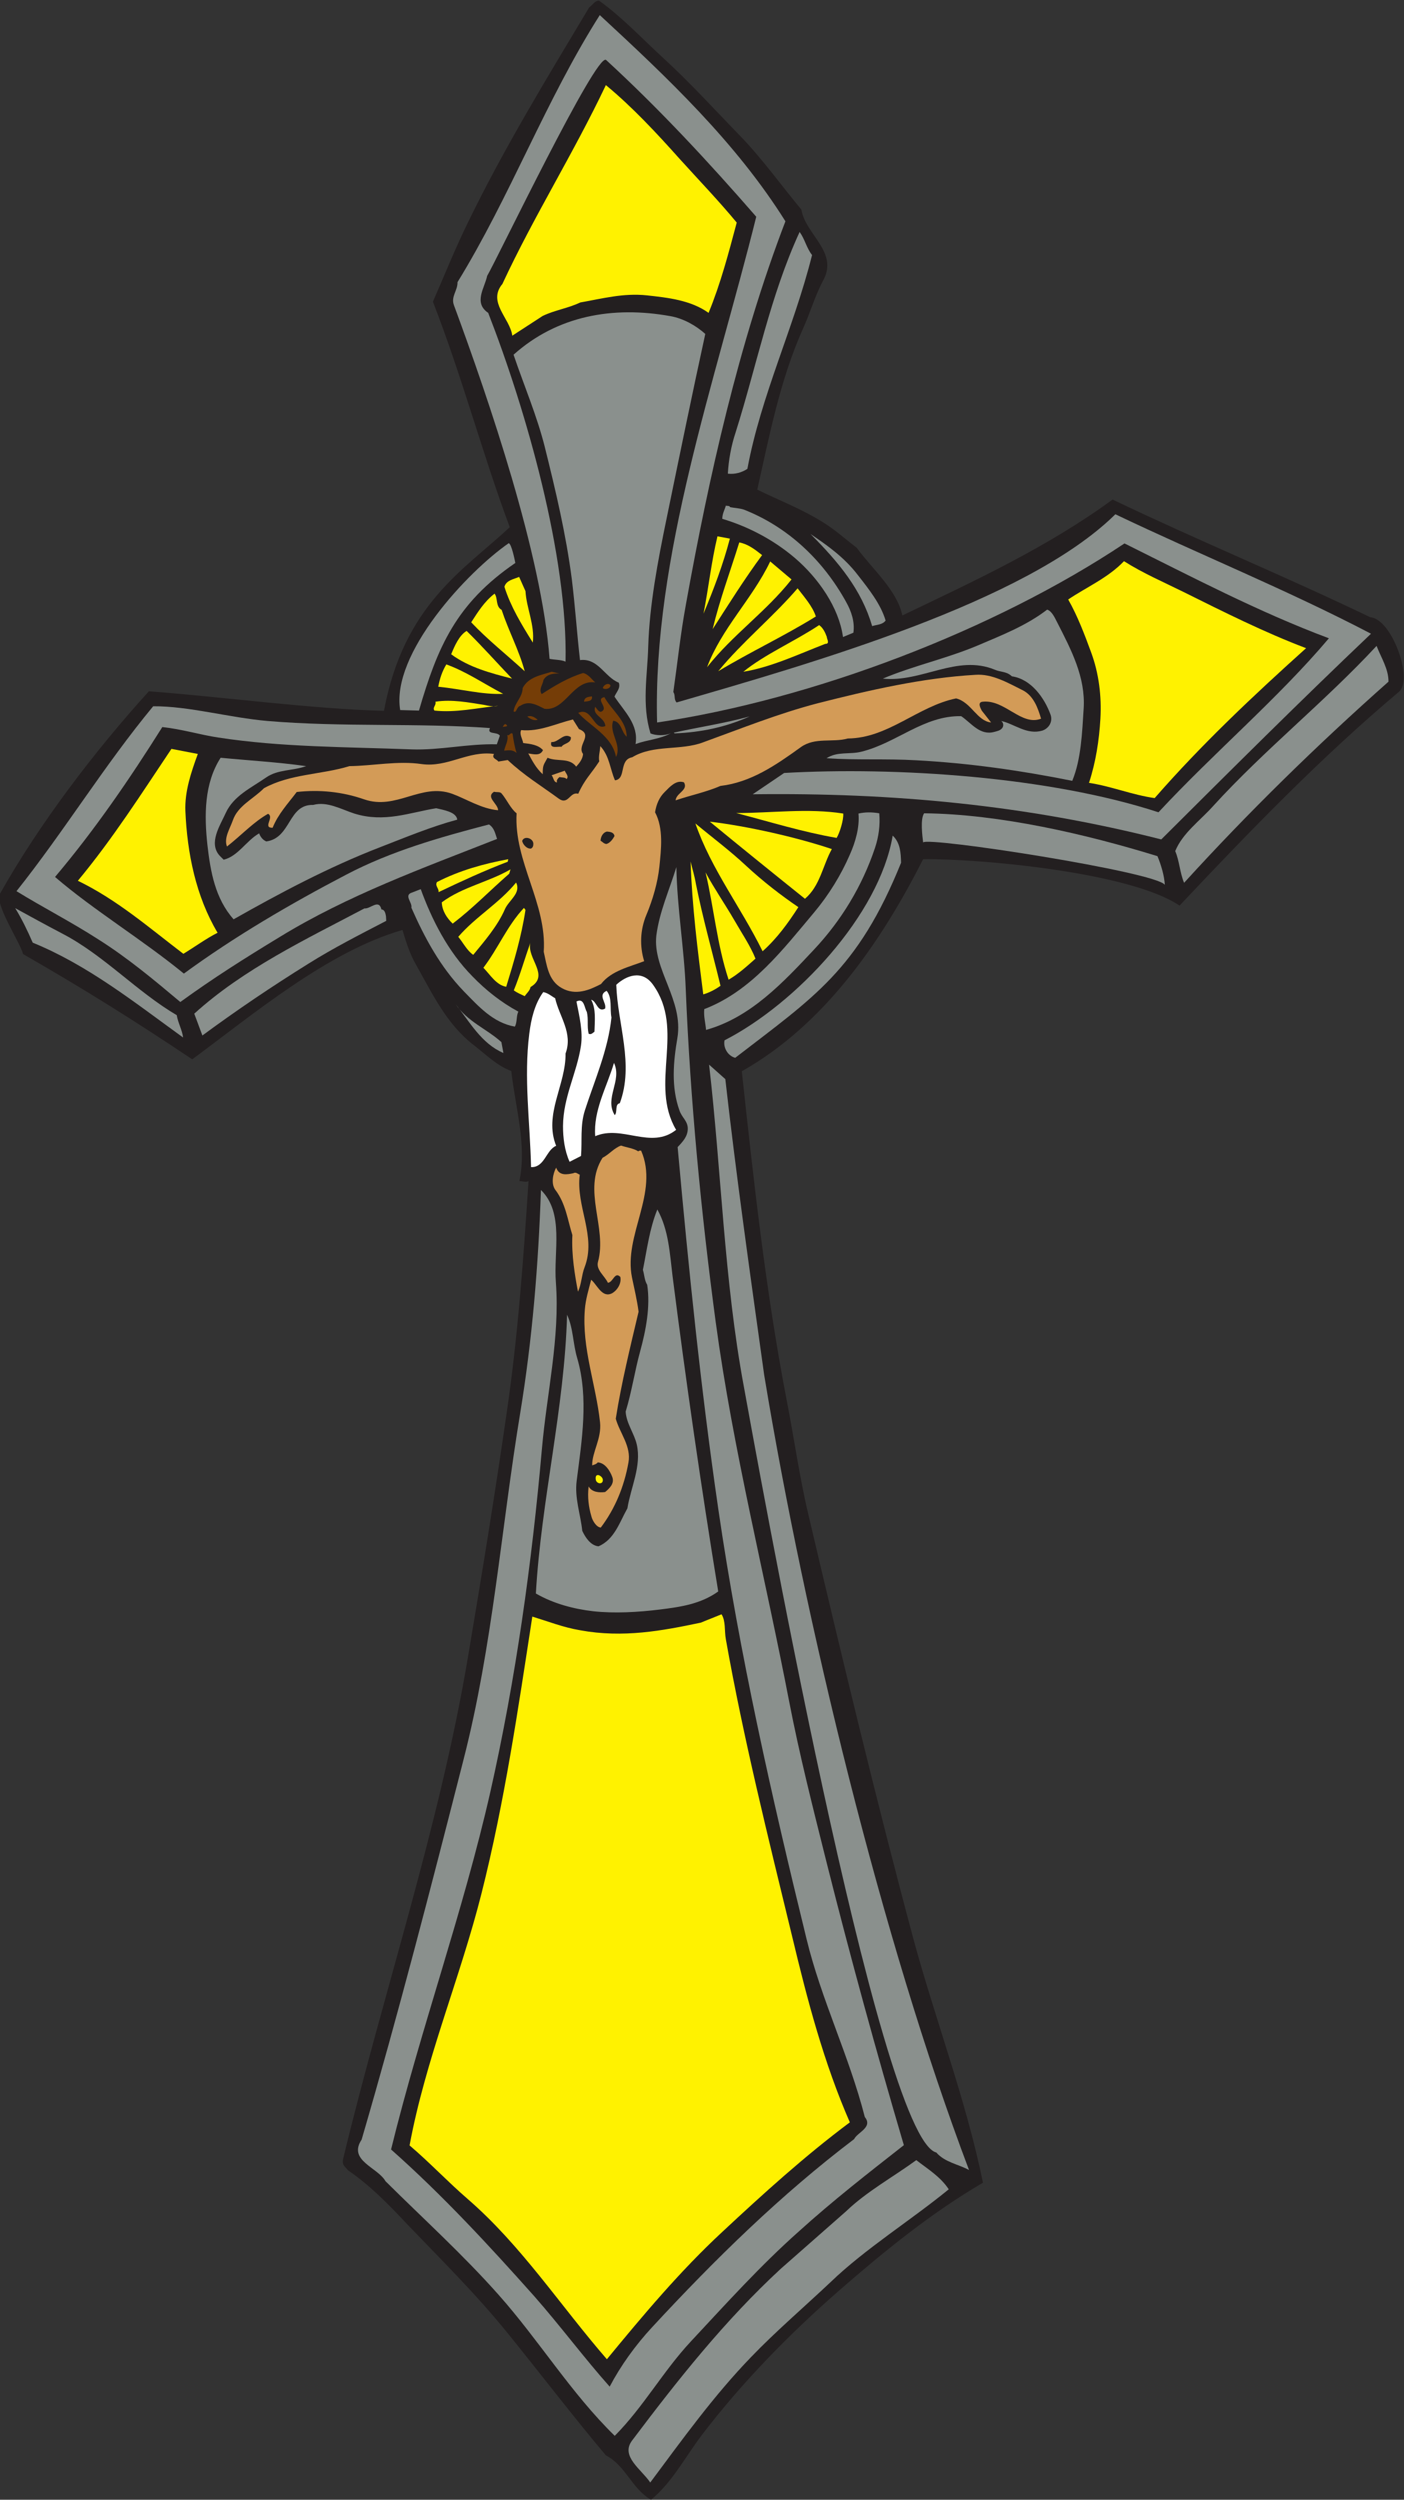 <?xml version="1.0" encoding="UTF-8" standalone="no"?>
<svg
   xmlns:dc="http://purl.org/dc/elements/1.1/"
   xmlns:cc="http://creativecommons.org/ns#"
   xmlns:rdf="http://www.w3.org/1999/02/22-rdf-syntax-ns#"
   xmlns:svg="http://www.w3.org/2000/svg"
   xmlns="http://www.w3.org/2000/svg"
   viewBox="0 0 531.333 945.893"
   height="945.893"
   width="531.333"
   xml:space="preserve"
   id="svg2"
   version="1.1"><rect x="0" y="0" width="531.333" height="945.893" fill="#333333" stroke="none"/><defs
     id="defs6" /><g
     transform="matrix(1.333,0,0,-1.333,0,945.893)"
     id="g10"><g
       transform="scale(0.1)"
       id="g12"><path
         id="path14"
         style="fill:#231f20;fill-opacity:1;fill-rule:evenodd;stroke:none"
         d="m 1882.8,6931.44 c 77.04,-70.56 145.44,-146.15 220.33,-223.2 61.91,-64.08 117.36,-141.84 172.07,-207.36 10.8,-69.84 105.11,-119.52 62.63,-199.44 -23.75,-43.92 -37.42,-92.87 -58.32,-138.96 -64.78,-144.71 -95.04,-302.4 -129.59,-456.48 61.92,-30.24 127.44,-55.44 185.76,-92.16 34.55,-20.88 64.09,-48.24 96.49,-72.71 44.63,-61.21 114.47,-120.25 129.59,-192.25 205.92,98.64 411.83,193.68 596.87,329.04 241.94,-115.92 487.44,-216.72 731.53,-334.08 61.21,-4.32 123.12,-177.12 81.36,-211.68 -223.2,-187.92 -424.08,-396 -622.79,-606.96 -139.69,95.05 -570.25,133.92 -727.93,131.76 -119.51,-235.44 -280.08,-469.44 -514.8,-601.92 33.84,-312.48 67.67,-622.81 126.71,-930.24 21.61,-109.44 36.72,-221.04 62.64,-329.76 C 2389.69,2394 2486.15,1990.8 2593.44,1591.2 2656.07,1360.08 2742.48,1135.44 2790.72,900 2643.85,814.324 2510.64,705.605 2383.2,594.719 2241.37,470.879 2107.44,334.082 1992.96,184.324 1945.44,121.68 1908.72,49.68 1848.24,0 c -55.44,32.402 -71.28,96.484 -128.16,126.008 -95.04,113.035 -185.04,231.109 -277.2,344.871 -90,111.601 -189.36,209.519 -289.44,313.926 -51.12,54.715 -105.12,109.433 -165.596,150.476 -6.481,9.36 -18.004,13.684 -13.684,32.403 115.2,477.356 272.88,940.316 354.24,1423.436 38.88,230.4 76.32,460.08 109.44,689.76 32.4,219.6 48.24,440.64 62.64,662.4 -7.2,-4.32 -17.28,0 -25.92,0 21.6,102.96 -11.52,208.8 -23.04,312.48 -39.6,14.4 -70.56,45.37 -103.68,71.28 -79.2,59.76 -119.52,146.88 -166.32,229.68 -18,30.96 -28.8,65.52 -38.88,99.36 C 931.68,4395.6 719.281,4217.04 545.762,4088.88 380.16,4199.76 236.16,4289.76 65.523,4387.68 57.602,4420.08 -16.559,4530.96 0,4559.04 c 112.32,199.44 267.844,403.92 422.641,574.56 203.761,-15.12 462.961,-50.4 667.439,-55.44 56.88,303.84 228.24,400.32 357.12,521.29 -79.2,213.11 -134.64,425.51 -218.16,640.07 33.12,75.6 62.64,149.76 98.64,223.2 102.24,210.96 224.64,411.12 344.88,612 9.36,6.48 15.84,19.44 28.08,19.44 64.8,-46.08 121.68,-107.28 182.16,-162.72 v 0" /><path
         id="path16"
         style="fill:#8a908d;fill-opacity:1;fill-rule:evenodd;stroke:none"
         d="M 2229.84,6467.77 C 2097.36,6122.16 2012.4,5742 1946.88,5377.68 c -15.12,-82.8 -23.04,-160.56 -35.28,-246.24 6.48,-8.64 0.72,-20.88 9.36,-29.51 374.39,108.71 992.17,283.67 1245.6,534.23 241.19,-115.2 488.89,-215.28 725.76,-339.12 -201.6,-191.52 -398.16,-387.36 -595.44,-583.92 -385.2,97.92 -762.49,133.2 -1159.93,128.16 l 89.3,60.48 c 316.8,18 752.38,-10.08 1062.71,-111.6 156.96,169.2 338.4,321.84 483.83,493.92 -200.15,74.88 -390.23,174.96 -580.31,269.28 -369.35,-246.24 -884.16,-442.8 -1326.96,-508.32 -12.96,469.44 166.32,972 281.51,1435.68 -134.63,154.8 -275.75,306.72 -426.23,444.96 -26.64,24.48 -309.6,-565.2 -337.68,-612.72 -7.2,-34.56 -39.6,-76.32 2.88,-105.12 108,-277.2 226.08,-690.48 219.6,-990 -12.96,5.76 -33.12,5.04 -45.36,7.92 -22.32,296.64 -172.08,734.4 -271.44,1003.69 -9.36,24.47 10.8,41.75 10.08,65.51 150.48,244.8 249.12,514.08 403.92,758.16 192.24,-177.83 386.63,-361.44 527.04,-585.35 v 0" /><path
         id="path18"
         style="fill:#fff200;fill-opacity:1;fill-rule:evenodd;stroke:none"
         d="m 1929.6,6644.88 c 54,-59.76 110.17,-118.08 162,-180.72 -23.05,-86.39 -45.35,-172.08 -79.92,-256.32 -50.4,36 -115.2,43.2 -174.96,49.68 -66.96,7.2 -127.44,-9.36 -189.36,-20.16 -34.56,-16.56 -72,-21.6 -106.56,-38.16 l -86.4,-56.16 c -6.48,49.68 -71.28,95.04 -28.08,146.88 89.28,192.24 202.32,371.52 293.76,564.48 74.16,-61.2 143.28,-135.36 209.52,-209.52 v 0" /><path
         id="path20"
         style="fill:#8a908d;fill-opacity:1;fill-rule:evenodd;stroke:none"
         d="m 2305.45,6372 c -51.13,-205.2 -144.73,-397.44 -183.61,-606.96 -16.57,-10.8 -35.28,-15.84 -55.43,-13.68 2.14,38.88 9.35,79.2 22.32,118.09 59.75,189.35 97.91,386.64 181.43,568.07 15.11,-20.88 19.45,-45.36 35.29,-65.52 v 0" /><path
         id="path22"
         style="fill:#8a908d;fill-opacity:1;fill-rule:evenodd;stroke:none"
         d="m 2002.32,6148.08 c -38.16,-174.96 -74.16,-350.64 -110.16,-525.6 -24.48,-118.8 -48.24,-243.36 -51.84,-362.16 -2.16,-82.08 -18.72,-164.16 6.48,-246.24 15.12,-6.48 41.04,-7.2 58.32,0.72 -30.96,-17.28 -67.68,-18.71 -100.8,-30.96 9.36,55.44 -31.68,92.16 -59.76,134.64 5.04,12.96 18,23.76 12.24,39.6 -40.32,15.84 -58.32,70.56 -110.16,64.08 -8.64,76.32 -13.68,151.2 -23.04,228.24 -16.56,128.88 -46.08,252.72 -77.04,377.28 -22.32,88.56 -59.04,174.25 -88.56,261.36 123.84,110.88 282.24,138.96 445.68,109.44 36,-6.48 71.28,-25.92 98.64,-50.4 v 0" /><path
         id="path24"
         style="fill:#8a908d;fill-opacity:1;fill-rule:evenodd;stroke:none"
         d="m 2072.89,5656.32 c 10.08,-2.16 27.34,-2.88 39.59,-7.2 122.4,-48.24 223.2,-141.12 290.16,-262.8 14.39,-25.92 24.49,-55.44 20.15,-86.4 l -29.51,-12.24 c -11.52,84.25 -70.57,167.76 -136.07,223.92 -59.77,51.12 -131.76,89.28 -206.64,111.6 0,14.4 6.46,24.48 10.07,37.44 3.6,-1.44 10.08,0.72 12.25,-4.32 v 0" /><path
         id="path26"
         style="fill:#fff200;fill-opacity:1;fill-rule:evenodd;stroke:none"
         d="m 3359.51,5415.84 c 114.49,-56.88 228.97,-114.48 348.5,-159.84 -149.77,-134.64 -296.64,-272.88 -429.85,-425.52 -62.63,8.64 -123.84,33.84 -186.48,43.2 19.43,59.04 28.81,120.96 32.4,182.16 3.6,64.08 -4.31,128.16 -25.92,187.2 -18.73,51.12 -38.88,104.4 -65.52,151.2 51.13,34.56 113.04,61.2 158.4,108.72 53.28,-33.84 111.6,-59.04 168.47,-87.12 v 0" /><path
         id="path28"
         style="fill:#8a908d;fill-opacity:1;fill-rule:evenodd;stroke:none"
         d="m 2435.04,5464.08 c 30.96,-39.6 65.53,-82.8 79.2,-129.6 -8.63,-12.24 -25.2,-11.52 -38.17,-15.84 -30.23,103.68 -95.76,182.16 -174.96,261.36 48.25,-32.4 96.49,-66.96 133.93,-115.92 v 0" /><path
         id="path30"
         style="fill:#fff200;fill-opacity:1;fill-rule:evenodd;stroke:none"
         d="m 2072.17,5567.04 c -19.46,-74.16 -46.1,-144 -74.89,-213.12 14.4,73.44 22.33,147.6 39.6,219.6 l 35.29,-6.48 v 0" /><path
         id="path32"
         style="fill:#fff200;fill-opacity:1;fill-rule:evenodd;stroke:none"
         d="m 2163.59,5520.24 c -50.39,-68.4 -95.04,-139.68 -140.39,-210.24 20.16,84.24 50.39,164.88 75.61,246.24 25.92,-5.04 45.35,-20.88 64.78,-36 v 0" /><path
         id="path34"
         style="fill:#fff200;fill-opacity:1;fill-rule:evenodd;stroke:none"
         d="m 2247.13,5451.13 c -72.01,-91.45 -167.05,-156.97 -239.77,-249.13 41.04,110.16 128.89,194.4 179.28,300.24 20.16,-17.28 40.31,-33.84 60.49,-51.11 v 0" /><path
         id="path36"
         style="fill:#8a908d;fill-opacity:1;fill-rule:evenodd;stroke:none"
         d="m 3941.99,5160.96 c -203.03,-180 -397.42,-370.08 -580.31,-570.96 -12.25,28.8 -12.95,61.2 -25.2,90 20.88,51.13 70.55,86.4 107.29,127.44 146.15,160.56 316.8,295.92 464.39,455.04 12.95,-33.84 33.83,-64.8 33.83,-101.52 v 0" /><path
         id="path38"
         style="fill:#8a908d;fill-opacity:1;fill-rule:evenodd;stroke:none"
         d="M 1463.04,5497.92 C 1294.56,5382.72 1242,5258.88 1189.44,5078.88 l -53.28,1.44 c -26.64,159.84 190.8,392.4 308.16,473.76 7.92,-2.15 17.28,-48.24 18.72,-56.16 v 0" /><path
         id="path40"
         style="fill:#8a908d;fill-opacity:1;fill-rule:evenodd;stroke:none"
         d="m 3001.68,5328.72 c 38.89,-76.32 80.64,-154.8 74.88,-244.08 -4.31,-67.68 -7.2,-144.72 -32.4,-205.19 -146.87,29.51 -293.75,50.39 -442.79,58.32 -86.41,5.03 -168.48,0 -254.89,5.75 30.96,20.16 65.51,10.08 99.36,18.72 99.36,24.48 177.13,102.96 282.97,100.8 28.79,-19.44 53.28,-56.16 94.32,-44.64 7.91,2.16 15.83,3.6 21.6,10.08 5.04,5.76 5.04,15.12 -2.17,20.88 38.16,-8.64 72.71,-40.32 116.64,-27.36 20.88,7.2 30.23,28.08 23.05,46.08 -16.57,45.36 -54.01,100.08 -109.46,108.01 -15.11,14.39 -31.68,11.51 -48.22,18.71 -108.01,44.65 -207.36,-36.72 -318.24,-25.2 87.11,36.72 181.42,56.88 270,94.32 65.51,28.08 136.8,55.44 196.56,101.52 13.67,-4.31 21.58,-23.04 28.79,-36.72 v 0" /><path
         id="path42"
         style="fill:#fff200;fill-opacity:1;fill-rule:evenodd;stroke:none"
         d="m 2316.25,5346 c -90.72,-56.16 -186.48,-100.8 -277.21,-155.52 67.68,82.8 155.53,154.08 225.35,235.44 18.74,-24.48 42.49,-51.12 51.86,-79.92 v 0" /><path
         id="path44"
         style="fill:#fff200;fill-opacity:1;fill-rule:evenodd;stroke:none"
         d="m 1491.84,5418 c 2.88,-48.96 26.64,-95.76 20.88,-146.16 -32.4,51.84 -63.36,102.96 -80.64,158.4 5.04,18.72 26.64,21.6 41.76,28.08 l 18,-40.32 v 0" /><path
         id="path46"
         style="fill:#fff200;fill-opacity:1;fill-rule:evenodd;stroke:none"
         d="m 2347.21,5288.4 c 0,-6.47 10.08,-20.16 -4.32,-20.16 -76.33,-29.52 -153.38,-66.24 -232.58,-79.2 61.21,49.68 144.73,85.68 215.3,132.48 10.8,-7.92 16.56,-19.44 21.6,-33.12 v 0" /><path
         id="path48"
         style="fill:#fff200;fill-opacity:1;fill-rule:evenodd;stroke:none"
         d="m 1424.16,5364.72 c 19.44,-59.04 49.68,-115.2 65.52,-174.24 -50.4,46.08 -105.84,90 -151.92,138.97 18.72,28.79 36.72,58.32 66.24,81.35 10.08,-12.23 2.16,-36 20.16,-46.08 v 0" /><path
         id="path50"
         style="fill:#fff200;fill-opacity:1;fill-rule:evenodd;stroke:none"
         d="m 1324.8,5304.96 c 45.36,-44.64 84.24,-88.56 128.88,-135.36 -59.04,15.12 -122.4,31.68 -172.8,69.12 10.08,24.48 23.04,54 43.92,66.24 v 0" /><path
         id="path52"
         style="fill:#753d07;fill-opacity:1;fill-rule:evenodd;stroke:none"
         d="m 1689.84,5158.8 c -63.36,9.36 -84.24,-82.08 -144,-74.88 -21.6,10.8 -44.64,24.48 -68.4,8.64 -11.52,-2.88 -10.8,-22.32 -19.44,-15.84 3.6,25.21 25.2,39.6 25.92,66.24 16.56,31.68 53.28,36.72 82.08,46.08 l 22.32,-5.04 c -17.28,0.72 -35.28,-1.44 -45.36,-18 -1.44,-12.96 -14.4,-26.64 -5.04,-40.32 36.72,23.77 74.88,46.8 117.36,59.76 15.12,-2.88 25.2,-18.72 34.56,-26.64 v 0" /><path
         id="path54"
         style="fill:#fff200;fill-opacity:1;fill-rule:evenodd;stroke:none"
         d="m 1428.48,5126.4 c -59.04,-2.88 -123.12,14.4 -184.32,20.16 4.32,23.04 11.52,44.64 23.04,63.36 57.6,-20.88 107.28,-55.44 161.28,-83.52 v 0" /><path
         id="path56"
         style="fill:#753d07;fill-opacity:1;fill-rule:evenodd;stroke:none"
         d="m 1733.04,5150.88 c 0.72,-10.08 -16.56,-13.68 -21.6,-7.92 1.44,7.92 15.12,16.56 21.6,7.92 v 0" /><path
         id="path58"
         style="fill:#753d07;fill-opacity:1;fill-rule:evenodd;stroke:none"
         d="m 1779.12,5004.72 c -15.84,14.4 -14.4,41.76 -38.16,45.36 -12.96,-34.56 25.2,-67.68 7.92,-102.96 -10.8,59.76 -74.16,87.84 -107.28,125.28 39.6,18 43.2,-51.84 77.04,-37.44 -1.44,24.49 -38.16,30.24 -28.8,54.72 3.6,-3.59 7.92,-13.68 15.84,-14.39 25.92,10.07 -18,35.99 10.08,41.75 20.88,-37.44 63.36,-66.96 63.36,-112.32 v 0" /><path
         id="path60"
         style="fill:#753d07;fill-opacity:1;fill-rule:evenodd;stroke:none"
         d="m 1680.48,5119.2 c 2.88,-15.12 -14.4,-13.68 -22.32,-15.12 0.72,12.96 11.52,13.69 22.32,15.12 v 0" /><path
         id="path62"
         style="fill:#8a908d;fill-opacity:1;fill-rule:evenodd;stroke:none"
         d="m 1915.2,5014.08 -2.16,2.16 c 72,15.84 144.71,26.64 215.28,46.08 -66.95,-30.24 -138.24,-45.36 -213.12,-48.24 v 0" /><path
         id="path64"
         style="fill:#fff200;fill-opacity:1;fill-rule:evenodd;stroke:none"
         d="m 1375.92,5094.72 c 9.36,-2.16 26.64,-5.76 38.16,-2.16 -60.48,-6.47 -120.24,-20.16 -180.72,-13.68 -6.48,9.36 5.76,14.4 2.88,25.2 47.52,7.2 94.32,-2.15 139.68,-9.36 v 0" /><path
         id="path66"
         style="fill:#753d07;fill-opacity:1;fill-rule:evenodd;stroke:none"
         d="m 1526.4,5052.96 c -10.08,-4.32 -21.6,2.88 -29.52,8.64 10.8,5.04 21.6,-2.15 29.52,-8.64 v 0" /><path
         id="path68"
         style="fill:#753d07;fill-opacity:1;fill-rule:evenodd;stroke:none"
         d="m 1440,5035.68 c -3.6,-3.6 -8.64,-1.44 -12.96,-3.6 3.6,6.49 7.2,12.96 12.96,3.6 v 0" /><path
         id="path70"
         style="fill:#8a908d;fill-opacity:1;fill-rule:evenodd;stroke:none"
         d="m 1391.04,5029.2 c -9.36,-19.44 20.16,-9.36 28.08,-21.6 l -8.64,-24.48 c -81.36,2.17 -162,-17.28 -241.92,-14.4 -184.318,7.2 -368.638,5.76 -550.08,33.84 -48.242,7.2 -102.957,23.76 -157.679,29.52 C 367.922,4884.48 270,4741.2 156.238,4606.56 c 108.723,-93.6 246.965,-177.12 365.766,-274.32 142.559,104.4 300.957,197.28 460.801,280.8 127.435,66.96 267.115,106.56 405.355,142.56 15.12,-9.36 18,-26.64 23.04,-41.04 C 1198.8,4631.04 987.844,4554.72 794.883,4436.64 694.082,4375.44 606.238,4320 511.918,4251.6 c -76.316,64.08 -150.477,126 -233.996,178.56 -74.879,48.24 -156.242,90 -231.121,136.08 135.363,169.92 249.121,357.12 388.082,524.89 100.797,0.71 215.996,-32.41 324.719,-41.77 210.238,-18 429.838,-5.04 631.438,-20.16 v 0" /><path
         id="path72"
         style="fill:#753d07;fill-opacity:1;fill-rule:evenodd;stroke:none"
         d="m 1455.12,5013.36 c 2.88,-18.72 5.76,-37.44 11.52,-54.72 -10.8,9.36 -21.6,7.92 -35.28,6.48 2.88,15.12 12.96,28.8 8.64,44.64 6.48,-4.32 8.64,8.64 15.12,3.6 v 0" /><path
         id="path74"
         style="fill:#8a908d;fill-opacity:1;fill-rule:evenodd;stroke:none"
         d="m 3286.07,4665.6 c 10.81,-25.92 19.46,-56.16 20.88,-81.36 -24.47,36.72 -674.63,137.52 -686.15,120.24 -2.17,18 -8.63,66.96 2.87,82.8 213.85,-2.16 459.38,-59.04 662.4,-121.68 v 0" /><path
         id="path76"
         style="fill:#d39b57;fill-opacity:1;fill-rule:evenodd;stroke:none"
         d="m 1608.48,4884.48 c -4.32,5.76 -13.68,3.6 -19.44,5.76 -5.04,-2.88 -10.8,-10.79 -7.2,-15.12 -10.08,-0.72 -10.08,13.68 -15.84,20.17 l 37.44,12.95 c 2.16,-7.2 12.96,-15.84 5.04,-23.76 v 0" /><path
         id="path78"
         style="fill:#8a908d;fill-opacity:1;fill-rule:evenodd;stroke:none"
         d="m 2496.25,4787.28 c 2.87,-33.84 -1.45,-66.24 -12.25,-98.64 -35.99,-107.28 -95.04,-205.2 -172.81,-288 -87.11,-92.87 -180,-192.96 -306.71,-228.24 -1.44,19.44 -7.2,38.16 -5.04,59.04 133.92,51.12 223.92,169.92 311.75,274.32 41.06,48.96 76.33,105.84 101.52,164.16 15.84,35.28 28.09,77.76 24.5,116.64 18.71,4.32 38.14,4.32 59.04,0.72 v 0" /><path
         id="path80"
         style="fill:#fff200;fill-opacity:1;fill-rule:evenodd;stroke:none"
         d="m 2375.27,4717.44 c -96.46,16.56 -190.8,46.08 -285.11,70.56 100.07,0 203.77,14.4 303.84,-1.44 1.45,-17.99 -10.07,-54.72 -18.73,-69.12 v 0" /><path
         id="path82"
         style="fill:#8a908d;fill-opacity:1;fill-rule:evenodd;stroke:none"
         d="M 2558.16,4646.88 C 2435.04,4342.32 2311.19,4266 2087.29,4093.2 c -21.61,5.76 -34.58,29.52 -30.26,49.68 202.33,103.68 439.22,354.96 477.36,581.04 21.61,-20.16 23.05,-48.96 23.77,-77.04 v 0" /><path
         id="path84"
         style="fill:#fff200;fill-opacity:1;fill-rule:evenodd;stroke:none"
         d="m 561.602,4955.76 c -19.438,-53.28 -37.442,-106.56 -35.278,-162 5.039,-118.8 29.516,-241.92 91.434,-345.6 -31.68,-15.84 -66.235,-41.04 -97.195,-59.76 -96.481,73.44 -187.922,153.36 -299.524,207.36 99.359,119.53 180.723,247.68 265.684,374.4 l 74.879,-14.4 v 0" /><path
         id="path86"
         style="fill:#8a908d;fill-opacity:1;fill-rule:evenodd;stroke:none"
         d="m 869.043,4921.2 c -36.723,-13.68 -79.922,-8.64 -113.762,-32.4 -42.476,-29.52 -92.16,-51.84 -114.48,-100.8 -15.84,-35.28 -49.676,-84.96 -17.281,-120.96 l 11.519,-11.52 c 41.039,10.08 64.082,54 100.801,74.88 2.883,-9.36 10.082,-18.72 20.16,-23.04 71.281,10.08 61.203,105.84 133.199,103.68 39.602,10.8 79.203,-12.24 116.641,-24.48 85.68,-26.64 156.96,2.89 232.56,15.12 20.16,-5.04 56.88,-10.08 59.76,-32.4 -74.88,-20.16 -146.88,-50.4 -219.6,-78.48 -143.279,-55.44 -280.802,-128.16 -415.439,-204.48 -52.558,59.76 -65.519,135.36 -74.16,210.24 -9.359,84.96 -9.359,175.68 37.441,248.4 81.356,-7.92 160.563,-12.24 242.641,-23.76 v 0" /><path
         id="path88"
         style="fill:#fff200;fill-opacity:1;fill-rule:evenodd;stroke:none"
         d="m 2361.6,4685.76 c -25.92,-46.8 -33.12,-104.4 -76.33,-141.12 -90.7,72.72 -180.7,145.44 -270,218.88 104.42,-12.24 245.53,-43.92 346.33,-77.76 v 0" /><path
         id="path90"
         style="fill:#fff200;fill-opacity:1;fill-rule:evenodd;stroke:none"
         d="m 2117.52,4638.96 c 48.96,-45.36 99.36,-84.24 149.04,-118.08 -28.81,-44.64 -59.76,-87.84 -101.52,-125.28 -61.19,124.56 -146.15,233.28 -190.8,362.88 47.52,-39.6 97.93,-77.04 143.28,-119.52 v 0" /><path
         id="path92"
         style="fill:#fff200;fill-opacity:1;fill-rule:evenodd;stroke:none"
         d="m 1975.68,4587.12 c 19.44,-97.2 46.08,-191.52 69.85,-289.44 -15.12,-10.8 -31.68,-19.44 -48.97,-24.48 -15.84,125.28 -31.68,249.12 -36,377.28 5.04,-20.88 11.52,-41.76 15.12,-63.36 v 0" /><path
         id="path94"
         style="fill:#8a908d;fill-opacity:1;fill-rule:evenodd;stroke:none"
         d="m 1946.88,4286.88 c 12.96,-314.64 43.2,-630.72 84.96,-943.2 48.96,-362.16 139.68,-719.28 208.8,-1078.56 29.52,-152.64 67.68,-302.4 105.84,-455.04 67.68,-269.28 140.4,-534.96 219.59,-803.52 C 2462.4,925.207 2365.92,850.32 2268.01,761.758 2158.55,664.559 2062.09,557.285 1961.28,449.277 c -79.2,-84.953 -133.92,-185.039 -216,-267.832 -124.56,121.68 -214.56,270.711 -329.76,400.313 -100.8,113.758 -214.56,216.726 -321.12,322.566 -22.32,39.602 -107.283,58.313 -67.68,118.076 104.41,357.84 197.28,717.84 289.44,1079.28 82.8,323.28 106.56,653.76 160.56,982.08 34.56,210.24 51.84,421.92 59.04,634.32 66.96,-66.24 35.28,-174.95 42.48,-263.52 11.52,-156.96 -25.92,-313.92 -39.6,-470.16 -28.8,-326.88 -74.16,-653.04 -146.16,-973.44 -77.76,-343.44 -198,-673.19 -282.24,-1016.636 145.44,-128.886 277.92,-272.168 406.8,-416.883 73.44,-83.515 142.56,-176.394 213.84,-256.32 30.96,59.043 73.44,118.078 120.96,169.199 178.57,192.961 364.31,375.118 573.12,533.52 9.36,19.44 54,33.12 30.24,62.64 -44.63,174.24 -123.83,333.36 -165.59,506.16 -98.65,403.2 -190.8,810 -250.57,1221.12 -49.68,341.28 -84.24,683.28 -115.2,1026 14.4,15.12 28.8,30.24 28.8,52.56 0,21.6 -17.28,31.68 -23.76,51.84 -23.76,66.24 -17.28,138.24 -5.76,205.2 18.01,108 -70.56,194.4 -59.76,290.88 8.64,67.68 37.44,130.32 56.88,194.4 2.16,-118.08 22.32,-231.12 26.64,-347.76 v 0" /><path
         id="path96"
         style="fill:#fff200;fill-opacity:1;fill-rule:evenodd;stroke:none"
         d="m 2085.84,4482 c 20.16,-35.28 43.93,-69.84 59.04,-107.28 -25.19,-22.32 -48.96,-43.92 -76.33,-59.76 -33.1,100.08 -41.75,204.48 -65.51,304.56 25.2,-46.8 56.16,-91.44 82.8,-137.52 v 0" /><path
         id="path98"
         style="fill:#fff200;fill-opacity:1;fill-rule:evenodd;stroke:none"
         d="m 1441.44,4649.76 c -66.24,-25.2 -133.2,-56.16 -196.56,-86.4 2.16,10.8 -10.8,17.28 -4.32,28.8 64.8,33.13 132.48,51.84 202.32,64.8 l -1.44,-7.2 v 0" /><path
         id="path100"
         style="fill:#fff200;fill-opacity:1;fill-rule:evenodd;stroke:none"
         d="m 1445.76,4615.92 c -56.88,-49.68 -102.24,-97.2 -160.56,-141.84 -16.56,15.84 -30.24,36.72 -30.96,60.48 59.04,43.92 131.76,56.88 195.12,93.6 l -3.6,-12.24 v 0" /><path
         id="path102"
         style="fill:#fff200;fill-opacity:1;fill-rule:evenodd;stroke:none"
         d="m 1433.52,4515.12 c -20.88,-47.52 -56.16,-88.56 -90,-129.6 -17.28,11.52 -28.8,34.56 -42.48,51.12 48.96,56.88 115.92,95.04 164.16,154.08 15.12,-30.24 -20.88,-50.4 -31.68,-75.6 v 0" /><path
         id="path104"
         style="fill:#8a908d;fill-opacity:1;fill-rule:evenodd;stroke:none"
         d="m 1341.36,4324.32 c 38.16,-39.6 82.08,-74.16 130.32,-100.08 -6.48,-12.24 -2.88,-30.24 -10.08,-42.48 -61.92,10.8 -103.68,58.32 -144,99.37 -67.68,69.83 -112.32,153.35 -149.76,238.31 3.6,14.4 -23.04,36 2.88,43.2 l 23.76,9.36 c 30.96,-84.96 76.32,-176.4 146.88,-247.68 v 0" /><path
         id="path106"
         style="fill:#fff200;fill-opacity:1;fill-rule:evenodd;stroke:none"
         d="m 1491.84,4512.96 c -11.52,-76.32 -33.12,-147.6 -54.72,-218.16 -28.8,5.04 -46.08,35.28 -64.8,54 41.76,54.72 67.68,119.52 115.2,169.92 l 4.32,-5.76 v 0" /><path
         id="path108"
         style="fill:#8a908d;fill-opacity:1;fill-rule:evenodd;stroke:none"
         d="m 1095.84,4494.96 0.72,-12.96 c -74.88,-38.88 -151.201,-77.76 -221.037,-121.68 -102.96,-64.08 -202.32,-131.04 -300.96,-203.76 l -23.04,61.92 c 140.395,127.44 316.797,210.96 483.117,298.8 16.56,-2.16 41.04,28.08 48.24,-2.88 10.08,-0.72 11.52,-12.24 12.96,-19.44 v 0" /><path
         id="path110"
         style="fill:#fff200;fill-opacity:1;fill-rule:evenodd;stroke:none"
         d="m 1506.24,4294.08 c -2.16,-10.8 -10.8,-17.28 -16.56,-25.92 -10.08,5.04 -21.6,9.36 -30.96,16.56 18,43.92 30.96,90 46.8,134.64 -10.08,-44.64 56.16,-92.16 0.72,-125.28 v 0" /><path
         id="path112"
         style="fill:#231f20;fill-opacity:1;fill-rule:evenodd;stroke:none"
         d="m 1635.12,4390.56 c -1.44,-3.6 0.72,-10.08 -3.6,-11.52 -6.48,8.64 -28.8,12.96 -20.16,25.2 9.36,-2.16 17.28,-6.47 23.76,-13.68 v 0" /><path
         id="path114"
         style="fill:#ffffff;fill-opacity:1;fill-rule:evenodd;stroke:none"
         d="m 1854,4300.56 c 92.16,-128.16 -11.52,-281.52 65.52,-411.84 -72,-56.88 -152.64,15.12 -229.68,-18 -5.76,73.44 33.12,139.68 53.28,208.08 23.76,-51.12 -28.08,-100.08 2.16,-148.32 8.64,8.64 -0.72,30.96 14.4,33.84 41.04,110.88 -6.48,224.64 -10.08,336.24 27.36,25.2 72.72,44.64 104.4,0 v 0" /><path
         id="path116"
         style="fill:#8a908d;fill-opacity:1;fill-rule:evenodd;stroke:none"
         d="m 177.844,4445.29 c 117.355,-61.21 210.238,-164.16 323.996,-231.13 3.598,-22.32 15.125,-41.04 18,-63.36 -137.52,99.36 -270,205.2 -426.957,269.28 -14.402,33.12 -30.242,66.24 -49.68,97.92 44.641,-24.48 89.277,-48.96 134.641,-72.71 v 0" /><path
         id="path118"
         style="fill:#ffffff;fill-opacity:1;fill-rule:evenodd;stroke:none"
         d="m 1735.92,4207.68 c -9.36,-92.16 -48.24,-179.28 -75.6,-264.24 -13.68,-43.2 -7.2,-86.4 -10.8,-128.88 l -32.4,-16.56 c -14.4,31.68 -18.72,68.4 -18.72,101.52 0.72,83.52 39.6,150.48 51.12,228.96 5.76,40.32 -5.04,84.24 -12.96,124.56 22.32,11.52 22.32,-18.72 29.52,-29.52 5.05,-22.32 0,-39.6 5.05,-61.92 7.19,-3.6 11.51,2.16 16.55,5.76 0.72,30.96 5.04,64.08 -9.36,90.72 15.84,-3.6 18,-37.44 39.6,-25.2 5.04,17.28 -22.32,38.16 4.32,50.4 16.56,-19.44 8.64,-50.4 13.68,-75.6 v 0" /><path
         id="path120"
         style="fill:#ffffff;fill-opacity:1;fill-rule:evenodd;stroke:none"
         d="m 1576.08,4262.4 c 11.52,-51.84 51.12,-98.64 29.52,-156.96 1.44,-88.56 -62.64,-172.8 -26.64,-262.08 -28.8,-11.52 -32.4,-61.92 -71.28,-60.48 -2.88,127.44 -20.88,253.44 -5.04,378.72 5.04,41.04 15.12,84.24 39.6,118.08 13.68,-2.16 23.04,-11.52 33.84,-17.28 v 0" /><path
         id="path122"
         style="fill:#8a908d;fill-opacity:1;fill-rule:evenodd;stroke:none"
         d="m 1423.44,4137.84 5.76,-30.96 c -62.64,26.64 -95.76,88.56 -136.08,138.96 35.28,-51.12 87.84,-69.84 130.32,-108 v 0" /><path
         id="path124"
         style="fill:#8a908d;fill-opacity:1;fill-rule:evenodd;stroke:none"
         d="m 2059.2,4032.72 c 31.68,-280.79 71.29,-559.44 110.16,-838.79 115.91,-702 334.8,-1605.61 581.75,-2257.922 -30.23,16.551 -68.4,21.59 -92.87,49.676 -164.88,41.756 -513.36,1994.396 -546.48,2174.396 -56.15,302.4 -63.36,607.69 -98.63,913.68 l 46.07,-41.04 v 0" /><path
         id="path126"
         style="fill:#d39b57;fill-opacity:1;fill-rule:evenodd;stroke:none"
         d="m 1812.24,3827.52 c 2.16,2.88 5.04,2.16 7.92,2.16 51.84,-119.52 -50.4,-239.76 -25.92,-360 6.48,-31.68 14.4,-64.07 18.72,-97.2 -23.76,-100.8 -48.96,-203.04 -64.8,-303.84 11.52,-41.04 44.64,-78.48 36,-124.56 -12.24,-68.4 -38.16,-131.04 -78.48,-184.31 -12.24,0.71 -23.76,19.43 -26.64,31.68 -7.91,26.64 -11.52,54.71 -7.91,84.94 9.35,-16.55 30.23,-17.99 46.79,-15.84 12.96,10.81 27.36,24.49 20.16,43.21 -6.48,17.29 -20.16,39.6 -41.04,41.04 -4.32,-5.76 -10.8,-6.48 -15.84,-8.64 -0.72,37.44 27.36,76.32 22.32,122.4 -11.52,107.28 -51.84,210.24 -43.2,319.68 2.16,28.8 10.81,56.88 18,84.96 17.28,-14.4 30.96,-53.28 59.76,-38.16 15.84,9.36 26.64,28.8 23.05,46.08 -15.85,16.56 -20.17,-15.11 -35.29,-16.56 -9.36,20.16 -34.56,36.72 -28.08,59.76 26.64,97.2 -45.36,203.04 12.96,295.2 18,8.64 33.12,28.08 52.56,34.56 15.84,-5.76 34.56,-7.2 48.96,-16.56 v 0" /><path
         id="path128"
         style="fill:#d39b57;fill-opacity:1;fill-rule:evenodd;stroke:none"
         d="m 1627.92,3765.6 c 6.48,4.32 12.96,-2.16 18,-4.32 -11.52,-90 48.24,-174.24 13.68,-262.8 -8.64,-22.32 -8.64,-48.24 -18.72,-69.12 -8.64,45.36 -18.72,104.4 -15.84,160.56 -13.68,43.2 -18.72,89.28 -48.24,128.16 -12.96,17.28 -7.2,46.08 2.16,63.36 8.64,-24.48 31.68,-19.44 48.96,-15.84 v 0" /><path
         id="path130"
         style="fill:#8a908d;fill-opacity:1;fill-rule:evenodd;stroke:none"
         d="m 1909.44,3473.28 c 38.16,-299.52 80.64,-595.44 129.6,-894.96 -50.4,-36 -107.28,-43.92 -164.88,-51.12 -62.64,-7.92 -130.32,-11.52 -190.08,-5.04 -55.44,6.48 -113.04,21.6 -162.72,50.4 15.12,265.68 81.36,524.88 88.56,791.28 18,-38.88 16.56,-82.79 28.8,-123.12 33.12,-113.76 12.96,-234 -1.44,-347.76 -6.48,-48.96 10.8,-95.04 15.84,-142.56 8.64,-18.72 23.76,-41.76 46.08,-43.92 45.36,19.44 59.76,68.4 82.08,108 9.36,59.04 40.32,119.52 26.64,180.72 -7.2,31.69 -29.52,59.76 -31.68,93.6 17.28,56.16 25.92,115.92 41.04,170.64 16.56,60.48 29.52,127.45 20.16,189.36 -7.92,12.96 -7.92,28.09 -12.24,42.48 11.52,56.88 18.72,116.64 41.04,171.36 32.4,-58.32 35.28,-125.28 43.2,-189.36 v 0" /><path
         id="path132"
         style="fill:#fff200;fill-opacity:1;fill-rule:evenodd;stroke:none"
         d="m 1711.44,2894.4 c 0,-13.68 -18.72,-10.8 -20.16,2.16 -2.88,22.32 20.88,9.36 20.16,-2.16 v 0" /><path
         id="path134"
         style="fill:#fff200;fill-opacity:1;fill-rule:evenodd;stroke:none"
         d="m 2060.64,2442.96 c 50.4,-283.68 120.24,-563.04 188.64,-845.28 42.48,-177.84 89.27,-356.4 163.43,-526.32 C 2284.57,975.605 2167.21,869.043 2050.57,760.32 1931.04,649.441 1826.64,524.883 1722.96,398.879 1590.48,551.523 1481.04,720.723 1328.4,853.203 c -58.32,50.399 -108.72,104.395 -165.6,152.637 45.36,244.8 144,475.92 204.48,716.41 65.52,259.91 103.68,522.71 144,784.79 44.64,-13.68 88.56,-30.95 136.08,-38.88 121.68,-22.32 232.56,-1.44 342,21.61 l 59.04,23.75 c 12.24,-18.72 7.93,-46.8 12.24,-70.56 v 0" /><path
         id="path136"
         style="fill:#8a908d;fill-opacity:1;fill-rule:evenodd;stroke:none"
         d="M 2693.52,881.277 C 2586.25,793.438 2456.64,712.805 2358.01,617.766 2282.4,546.484 2201.76,477.363 2132.64,405.359 2026.07,295.203 1936.8,170.645 1846.08,48.965 c -25.2,37.43 -84.95,74.16 -51.84,118.801 129.6,172.078 263.51,341.277 422.64,488.152 l 185.76,163.445 c 57.59,55.442 134.65,97.922 198.73,144.719 32.4,-25.203 68.4,-46.797 92.15,-82.805 v 0" /><path
         id="path138"
         style="fill:#d39b57;fill-opacity:1;fill-rule:evenodd;stroke:none"
         d="m 1643.76,5026.32 c 42.48,-16.56 -7.2,-45.36 11.52,-70.56 -0.72,-13.68 -10.08,-25.92 -19.44,-36 -20.16,26.64 -53.28,12.96 -81.36,25.2 -11.52,-21.6 -13.68,-19.44 -13.68,-46.8 -19.44,18 -28.8,36.72 -41.04,59.04 15.12,-2.16 33.84,-7.92 41.76,9.36 -12.96,15.12 -36.72,18 -56.16,20.16 -2.16,12.24 -11.52,25.21 -5.76,36.72 51.84,-5.04 97.2,18 146.88,30.24 l 17.28,-27.36 z m -23.04,-23.04 c 1.44,-17.99 -20.16,-16.56 -26.64,-27.36 -10.08,2.16 -34.56,-7.2 -28.8,13.68 20.16,-2.16 34.56,28.08 55.44,13.68 v 0" /><path
         id="path140"
         style="fill:#d39b57;fill-opacity:1;fill-rule:evenodd;stroke:none"
         d="m 2769.12,5180.4 c 46.8,3.6 91.45,-22.32 134.65,-43.92 30.96,-15.84 43.18,-51.12 51.84,-80.64 -56.18,-21.6 -102.25,54.72 -165.61,48.24 -15.84,-1.44 -6.48,-17.99 -2.87,-25.2 l 26.64,-33.84 c -40.33,4.32 -56.17,57.6 -99.38,68.4 -108.71,-22.31 -192.94,-113.04 -307.44,-113.76 -43.18,-12.24 -92.87,4.32 -133.18,-24.48 -72.73,-52.56 -142.58,-100.08 -228.24,-110.16 -41.77,-18 -85.69,-26.64 -127.45,-41.04 1.44,20.88 36.72,28.8 23.76,51.12 -22.32,7.92 -40.32,-12.96 -54,-26.64 -15.84,-15.12 -24.48,-35.28 -28.08,-58.32 24.48,-46.08 17.28,-104.4 12.24,-154.8 -5.04,-46.08 -18.72,-92.88 -36.72,-136.08 -18,-42.48 -19.44,-89.28 -6.48,-131.76 -40.32,-15.84 -92.88,-26.64 -122.4,-64.8 -33.12,-17.28 -72,-33.84 -111.6,-11.52 -38.88,21.6 -42.48,66.24 -51.12,102.96 9.36,137.52 -84.96,255.6 -77.04,393.12 -17.28,13.68 -27.36,38.16 -42.48,56.16 -4.32,5.76 -14.4,2.88 -21.6,5.04 -24.48,-15.84 11.52,-33.84 11.52,-52.56 -47.52,4.32 -89.28,31.68 -130.32,46.8 -88.56,31.68 -158.4,-47.52 -249.84,-15.84 -61.916,21.6 -126.717,28.08 -191.518,20.89 -23.757,-31.68 -52.562,-61.93 -68.402,-101.53 -29.52,-0.72 5.762,30.24 -12.961,39.6 C 720,4762.8 684,4723.92 644.398,4692.96 c -9.359,24.48 8.645,51.12 16.563,74.16 14.398,41.76 56.883,59.76 88.559,91.45 74.878,41.03 162.722,38.15 242.644,62.63 66.236,0.73 137.516,15.84 205.196,5.76 74.16,-10.08 131.04,38.88 205.2,28.8 -7.92,-12.96 7.92,-14.4 12.24,-21.6 l 26.64,4.32 c 46.8,-43.92 93.6,-72 144.72,-109.44 27.36,-20.16 31.68,20.88 55.44,13.68 18.72,41.76 36,55.44 59.76,92.16 -2.88,12.96 2.16,28.8 2.88,43.2 26.64,-28.8 27.36,-64.8 41.76,-97.2 33.12,4.32 10.08,58.32 48.96,65.52 60.48,36.72 137.52,18 201.6,42.48 107.29,38.89 214.55,82.08 325.43,110.88 146.9,37.44 298.09,72 447.13,80.64 z M 1744.56,4722.48 c -5.04,-8.64 -12.24,-19.44 -23.04,-22.32 -7.2,0.72 -11.52,6.48 -16.56,9.36 0.72,11.52 6.48,23.04 18,25.92 9.36,-0.72 20.16,-2.16 21.6,-12.96 z m -230.4,-23.04 c 0,-5.04 -1.44,-9.36 -6.48,-12.24 -12.24,-1.44 -23.04,11.52 -25.2,21.6 5.76,16.56 33.12,7.2 31.68,-9.36 v 0" /></g></g></svg>